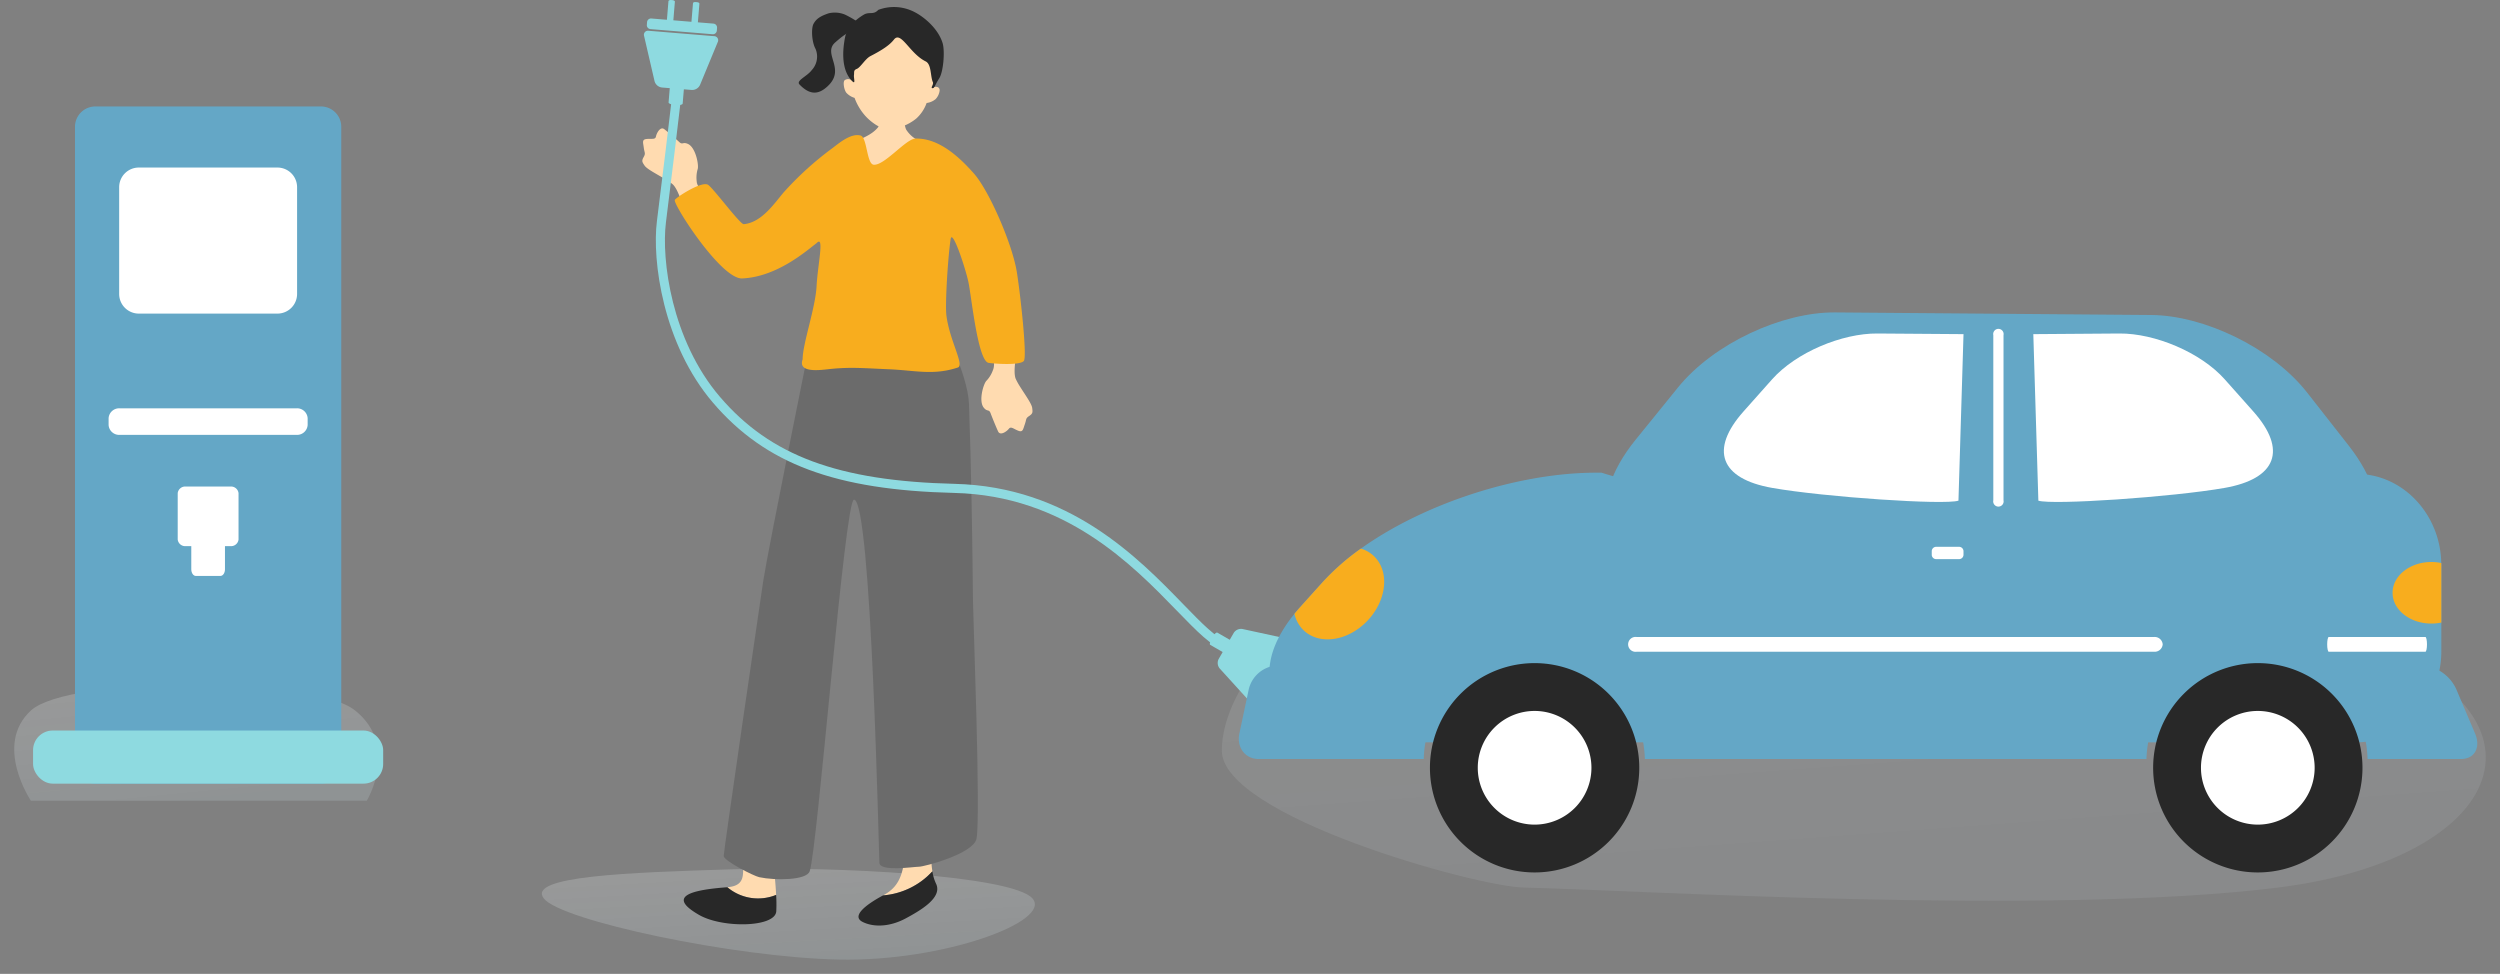 <svg xmlns="http://www.w3.org/2000/svg" xmlns:xlink="http://www.w3.org/1999/xlink" width="527.188" height="205.365" viewBox="0 0 527.188 205.365">
  <rect x="0" y="0" width="527.188" height="205.365" fill="#808080" stroke="none"/>
  <defs>
    <linearGradient id="linear-gradient" x1="0.13" y1="-0.271" x2="0.5" y2="1" gradientUnits="objectBoundingBox">
      <stop offset="0" stop-color="#d6d6d6" stop-opacity="0.769"/>
      <stop offset="1" stop-color="#a6aeb1"/>
    </linearGradient>
  </defs>
  <g id="グループ_70134" data-name="グループ 70134" transform="translate(-352.334 -567.002)">
    <path id="パス_41625" data-name="パス 41625" d="M360.848,731.854h70.834s6.934-11.516-2.455-19.021-60.473-7.264-68.379,0S360.848,731.854,360.848,731.854Z" transform="translate(-2 4)" opacity="0.4" fill="url(#linear-gradient)"/>
    <path id="パス_41626" data-name="パス 41626" d="M82.352,67.9c22.077-.687,59.217,1.316,63.49,6.126s-18.691,13.364-40.8,12.905S46.321,78.7,42.785,74.022,60.274,68.583,82.352,67.9Z" transform="translate(424.203 682.422)" opacity="0.4" fill="url(#linear-gradient)"/>
    <path id="パス_41627" data-name="パス 41627" d="M69.83,25.369c17.706-.551,153.2-5.265,199.152,10.583s32.922,46.766-15.33,52.807-136.967.459-159.074,0C84.409,88.547,30.9,73.7,30.9,59.861S47.753,26.056,69.83,25.369Z" transform="translate(579.086 665.408)" opacity="0.22" fill="url(#linear-gradient)"/>
    <g id="グループ_70096" data-name="グループ 70096" transform="translate(426.309 526.192)">
      <g id="グループ_70102" data-name="グループ 70102">
        <g id="グループ_70101" data-name="グループ 70101" transform="translate(-67 63.262)">
          <path id="パス_41539" data-name="パス 41539" d="M64.99,138.394a4.293,4.293,0,0,1-4.145,4.4H12.984a4.293,4.293,0,0,1-4.145-4.4V4.4A4.293,4.293,0,0,1,12.984,0H60.845A4.293,4.293,0,0,1,64.99,4.4Z" fill="#64a7c6"/>
          <rect id="長方形_30967" data-name="長方形 30967" width="73.829" height="11.2" rx="4.145" transform="translate(-0.002 131.598)" fill="#8edae0"/>
          <path id="長方形_30968" data-name="長方形 30968" d="M4.145,0h29.23a4.144,4.144,0,0,1,4.144,4.144V26.655A4.145,4.145,0,0,1,33.374,30.8H4.145A4.145,4.145,0,0,1,0,26.655V4.145A4.145,4.145,0,0,1,4.145,0Z" transform="translate(18.154 12.879)" fill="#fff"/>
          <path id="パス_41540" data-name="パス 41540" d="M57.9,67.18a2.235,2.235,0,0,1-2.357,2.072H18.283a2.235,2.235,0,0,1-2.357-2.072V65.725a2.236,2.236,0,0,1,2.357-2.073H55.546A2.236,2.236,0,0,1,57.9,65.725Z" fill="#fff"/>
          <path id="パス_41541" data-name="パス 41541" d="M41.6,80.149a1.591,1.591,0,0,1,1.727,1.388v9.789A1.591,1.591,0,0,1,41.6,92.715H32.223A1.591,1.591,0,0,1,30.5,91.326V81.537a1.591,1.591,0,0,1,1.727-1.388Z" fill="#fff"/>
          <path id="パス_41542" data-name="パス 41542" d="M39.509,86.432c.526,0,.956.625.956,1.388v9.789c0,.764-.43,1.389-.956,1.389h-5.19c-.525,0-.956-.625-.956-1.389V87.82c0-.763.431-1.388.956-1.388Z" fill="#fff"/>
        </g>
        <g id="グループ_70103" data-name="グループ 70103" transform="translate(-21 12)">
          <path id="パス_41543" data-name="パス 41543" d="M137.269,50.774c-.218,0-3.085.218-3.357.191a11.352,11.352,0,0,1-1.741,4.7c-2.579,3.224-8.859,2.988-9.073,7.472.107,5.871,19.327,3.9,21.456,1.281.213-6.512-3.816-4.308-6.4-8.22-.49-.741-.88-5.1-.88-5.424" fill="#ffdbb0"/>
          <path id="パス_41544" data-name="パス 41544" d="M126.81,45.877c-.019-5.625,2.2-12.233,9.078-11.833s8.565,7.668,7.893,13.252c.34-.3,1.443-.311,1.39.609a3.154,3.154,0,0,1-.85,1.806,3.673,3.673,0,0,1-1.894.817,8.036,8.036,0,0,1-2.183,3.279,10.018,10.018,0,0,1-5.961,2.244c-1.794-.057-3.93-1.764-5.02-3.075a11.72,11.72,0,0,1-2.029-3.524,3.9,3.9,0,0,1-1.72-1.06c-.514-.637-.784-2.325-.363-2.675a1.316,1.316,0,0,1,1.659.16" fill="#ffdbb0"/>
          <path id="パス_41545" data-name="パス 41545" d="M132.222,30.9a9.362,9.362,0,0,1,6.983.137c2.3.957,5.62,3.635,6.6,6.889.5,1.684.172,6.033-.739,7.434s-.944,2.071-1.416,2.046.314-.8.1-1.264c-.56-1.211-.265-3.771-1.523-4.386-3.378-1.65-5.2-6.5-6.684-4.608-.887,1.13-2.324,2.131-4.978,3.5-1.053.544-2.1,2.388-2.844,2.682s-.529.643-.615,1.34.543,2.388-.717.87c-2.052-2.47-1.614-6.527-1.176-8.789s2.346-3.894,3.981-4.856c1.143-.672,2.017.129,3.035-1" fill="#282828"/>
          <path id="パス_41546" data-name="パス 41546" d="M128.985,34.184a23.45,23.45,0,0,0-3.742-2.282,5.649,5.649,0,0,0-3.454-.293c-1.841.614-2.645,1.2-3.211,2.223-.5.907-.413,3.755.432,5.3a4.182,4.182,0,0,1-.8,4.452c-.953,1.318-3.374,2.215-2.6,3.031,2.272,2.388,4.026,1.95,5.5.763,4.738-3.822-.782-7.113,2.027-9.609s3.312-2.185,5.849-3.581" fill="#282828"/>
          <path id="パス_41547" data-name="パス 41547" d="M100.406,215.9c6.061-.471,1.374-6.137,4.3-11.353,0,0,3.441-2.473,4.285-.155.643,1.766,1.467,8.51,1.7,13.124a10.052,10.052,0,0,1-10.289-1.616" fill="#ffdbb0"/>
          <path id="パス_41548" data-name="パス 41548" d="M100.364,215.906l.041,0a10.05,10.05,0,0,0,10.289,1.615,29.863,29.863,0,0,1,.027,3.484c-.27,3.4-11.364,3.565-16.264.747-5.623-3.234-4.1-5.112,5.907-5.842" fill="#282828"/>
          <path id="パス_41549" data-name="パス 41549" d="M143.645,212.545c-.509-3.1-.228-7.213-.228-10.2-2.946-2.209-5.156-2.209-5.4,3.929s-.982,9.33-4.665,11.294l-.1.055a15.787,15.787,0,0,0,10.4-5.081" fill="#ffdbb0"/>
          <path id="パス_41550" data-name="パス 41550" d="M143.645,212.545a15.787,15.787,0,0,1-10.4,5.081c-3.64,1.955-6.752,4.376-4.319,5.592,2.455,1.227,5.892.982,9.084-.737s7.857-4.419,6.384-7.365a9.16,9.16,0,0,1-.754-2.571" fill="#282828"/>
          <path id="パス_41551" data-name="パス 41551" d="M118.859,96.018c-.276,1.289-9.849,48.56-10.894,55.351-.532,3.453-8.333,56.932-8.333,57.945s6.335,4.227,7.506,4.477c3.346.715,9.975.673,10.631-1.246,1.662-4.857,7.4-78.39,9.34-78.374,3.711.031,5.258,75.969,5.366,76.662.285,1.83,7.228.748,8.333.748s11.452-2.727,12.132-5.882c.938-4.347-.705-46.777-.735-50-.108-11.632-.353-28.267-.848-41.789-.218-5.952-5.86-18.109-7.853-18.785-6.626-2.248-23.791-2.736-24.645.893" fill="#6b6b6b"/>
          <path id="パス_41552" data-name="パス 41552" d="M103.295,78.371c-.924-.809-3.313-3.574-5.392-5.882-1.163-1.292-3.93-3.915-3.965-5.474a6.274,6.274,0,0,1,.214-2.554c.27-.819-.4-4.53-2.043-5.292-1.1-.508-1.122.262-1.844-.407s-2.294-2.022-3.141-2.7-1.634.823-1.772,1.522-.83.436-1.921.53-.794.715-.651,1.833.443,1.16-.03,1.993-.283,1.07.208,1.8,2.606,1.8,4.343,2.853a13.553,13.553,0,0,1,1.561,1.061c1.149,1.066,1.847,3.826,2.449,5,2.894,5.636,7.9,12.252,11.412,13.232,3.677,1.226,1.971-6.291.572-7.516" fill="#ffdbb0"/>
          <path id="パス_41553" data-name="パス 41553" d="M156.089,101.033c.161,1.73.968,4.492.293,5.9a6.289,6.289,0,0,1-1.348,2.18c-.611.606-1.69,4.221-.574,5.643.745.948,1.118.275,1.459,1.2s1.129,2.842,1.579,3.829,1.829.005,2.269-.555.938-.013,1.952.4,1.033-.278,1.412-1.339.129-1.235.928-1.764.737-.825.631-1.7-1.507-2.787-2.579-4.51a13.585,13.585,0,0,1-.911-1.653c-.543-1.471.085-4.248.079-5.565-.028-6.335-5.463-5.008-5.19-2.059" fill="#ffdbb0"/>
          <path id="パス_41554" data-name="パス 41554" d="M146.6,95.342c-.314-2.44.356-12.693.89-16.109.353-2.257,3.116,6.072,3.758,9.1s1.976,16.626,4.248,16.994c1.219.2,6.691.569,7.435-.409s-.822-14.807-1.508-18.9c-.98-5.856-5.819-17.006-9.031-20.628-2.787-3.142-7.2-7.5-12.321-7.359-2.02.056-6.607,5.8-8.839,5.508-1.45-.192-1.352-5.775-2.725-6.149-2.154-.587-4.874,1.889-6.013,2.71a67.714,67.714,0,0,0-10.216,9.28c-1.952,2.306-4.657,6.373-8.415,6.7-.776.068-6.588-7.838-7.586-8.333-1.483-.735-6.814,2.8-6.957,3.24-.329,1,9.778,16.737,14.213,16.538,7.437-.333,13.68-5.941,15.689-7.441,1.716-1.838.239,4.528,0,9.068-.245,4.657-2.941,12.132-2.941,15.441-1.014,2.784,3.262,2.317,5.27,2.088,4.7-.533,7.595-.222,12.99,0s9.313,1.348,14.479-.376c1.426-.475-1.734-5.629-2.42-10.962" fill="#f8ad1e"/>
          <path id="パス_41555" data-name="パス 41555" d="M205.346,165.943c-2.793-.773-5.881-3.954-10.155-8.357-9.378-9.663-23.551-24.264-46.919-24.83-25.11-.607-39.857-6.12-50.9-19.03C86.79,101.356,84.507,83.673,85.553,75.431c1.014-7.975,2.712-22.075,3.243-26.7l1.907.218c-.531,4.633-2.231,18.745-3.245,26.727-1,7.915,1.194,24.906,11.372,36.805,10.649,12.447,24.987,17.766,49.489,18.359,24.152.584,38.654,15.525,48.25,25.412,3.911,4.028,7,7.21,9.289,7.843Z" fill="#8edae0"/>
          <path id="パス_41556" data-name="パス 41556" d="M90.416,44.153c.605.05,1.086.262,1.069.472l-.5,6.035c-.018.21-.527.341-1.132.291l-.773-.063c-.605-.05-1.086-.263-1.069-.473l.5-6.035c.017-.21.526-.341,1.131-.291Z" fill="#8edae0"/>
          <path id="パス_41557" data-name="パス 41557" d="M88.862,28.842c.276.023.492.166.479.319l-.362,4.393c-.013.152-.249.259-.525.236l-.352-.029c-.276-.023-.491-.166-.479-.319l.362-4.393c.013-.152.249-.259.525-.236Z" fill="#8edae0"/>
          <path id="パス_41558" data-name="パス 41558" d="M94.035,29.269c.276.023.492.166.479.319l-.362,4.393c-.013.152-.249.259-.525.236l-.352-.029c-.276-.023-.491-.166-.479-.319l.362-4.393c.013-.152.249-.259.525-.236Z" fill="#8edae0"/>
          <path id="長方形_30969" data-name="長方形 30969" d="M.831,0h.583a.832.832,0,0,1,.832.832V13.974a.832.832,0,0,1-.832.832H.831A.831.831,0,0,1,0,13.976V.831A.831.831,0,0,1,.831,0Z" transform="translate(83.361 34.88) rotate(-85.291)" fill="#8edae0"/>
          <path id="パス_41559" data-name="パス 41559" d="M94.637,46.731a1.825,1.825,0,0,1-1.719,1.05l-6.337-.523a1.822,1.822,0,0,1-1.524-1.317l-2.208-9.532A.858.858,0,0,1,83.81,35.3l13.8,1.137a.858.858,0,0,1,.766,1.255Z" fill="#8edae0"/>
          <path id="パス_41560" data-name="パス 41560" d="M208.362,167.058c-.3.526-.7.87-.884.765l-5.244-3.028c-.182-.1-.083-.622.22-1.148l.388-.671c.3-.526.7-.87.884-.765l5.244,3.028c.182.1.083.622-.22,1.148Z" fill="#8edae0"/>
          <path id="パス_41561" data-name="パス 41561" d="M222.869,172.194c-.138.24-.36.373-.493.3l-3.817-2.2c-.133-.077-.128-.336.01-.575l.177-.306c.139-.24.36-.374.493-.3l3.817,2.2c.133.077.128.336-.01.576Z" fill="#a4cced"/>
          <path id="パス_41562" data-name="パス 41562" d="M220.273,176.689c-.138.24-.36.373-.493.3l-3.817-2.2c-.133-.077-.128-.336.011-.575l.176-.306c.139-.24.361-.374.493-.3l3.817,2.2c.133.077.128.336-.01.576Z" fill="#a4cced"/>
          <path id="パス_41563" data-name="パス 41563" d="M213.075,177.88a.833.833,0,0,1-.3-1.135l6.572-11.383a.832.832,0,0,1,1.135-.3l.505.292a.834.834,0,0,1,.3,1.135l-6.572,11.383a.836.836,0,0,1-1.136.3Z" fill="#fce952"/>
          <path id="パス_41564" data-name="パス 41564" d="M204.227,169.774a1.825,1.825,0,0,1-.215-2l3.18-5.507a1.823,1.823,0,0,1,1.841-.815l9.562,2.076a.858.858,0,0,1,.6,1.344l-6.923,11.991a.858.858,0,0,1-1.461.157Z" fill="#8edae0"/>
          <path id="パス_41565" data-name="パス 41565" d="M442.356,122.84c10.483,13.373,7.149,26.337-9.452,26.2L300.9,147.964c-16.6-.136-19.722-13.152-9.022-26.352l8.995-11.1c7.569-9.339,22.025-15.911,33.108-15.821l66.718.545c11.084.09,25.43,6.9,32.846,16.359Z" fill="#64a7c6"/>
          <path id="パス_41566" data-name="パス 41566" d="M369.517,134.314a1.1,1.1,0,1,1-2.153,0V99.484a1.1,1.1,0,1,1,2.153,0Z" fill="#fff"/>
          <path id="パス_41567" data-name="パス 41567" d="M342.912,99.137c-7.433-.055-17.127,3.962-22.2,9.669l-6.033,6.783c-7.175,8.068-4.913,14.175,6.051,16.107,11.057,1.948,36.41,3.648,39.286,2.69l1.065-35.114Z" fill="#fff"/>
          <path id="パス_41568" data-name="パス 41568" d="M393.969,99.137c7.433-.055,17.127,3.962,22.2,9.669l6.033,6.783c7.175,8.068,4.913,14.175-6.051,16.107-11.057,1.948-36.41,3.648-39.286,2.69L375.8,99.272Z" fill="#fff"/>
          <path id="パス_41569" data-name="パス 41569" d="M461.829,147.538c-.2-10.38-8.18-18.794-17.894-18.794h-.809q-4.851,1.5-10.384,2.793c-1.15.272-2.324.529-3.518.787-.007.006-.007.006-.013.006-1.156.245-2.324.489-3.512.726-.076.013-.151.027-.221.041-1.149.224-2.312.447-3.487.657l-.366.061c-1.149.211-2.318.407-3.5.6-.152.027-.3.047-.449.074-1.168.19-2.356.373-3.556.55-.158.027-.322.047-.48.074-1.206.176-2.419.346-3.651.509l-.455.06c-1.244.163-2.494.319-3.764.468l-.348.041c-1.193.136-2.4.271-3.613.4l-.606.061c-1.194.129-2.4.244-3.619.353l-.9.081c-1.163.109-2.337.2-3.519.3l-1.067.082c-1.15.088-2.312.162-3.48.244-.4.027-.8.047-1.194.075-1.15.067-2.306.135-3.474.2l-1.238.061c-1.175.061-2.35.109-3.531.156-.4.02-.815.034-1.226.048-1.143.04-2.286.074-3.442.108-.082,0-.164,0-.252.007q-4.9.121-9.918.129c-31.695,0-60.144-3.872-79.6-10.008h-1.125c-16.454,0-36.345,6.516-49.615,16.008a50.182,50.182,0,0,0-8.092,7.1l-4.655,5.173c-.442.495-.865.99-1.263,1.478-11.742,14.455-3.468,27.1,20.383,27.1h203.56a16.765,16.765,0,0,0,1.95-.117c8.939-1.052,15.957-9.242,15.957-19.1V147.958c0-.142,0-.284-.013-.42" fill="#64a7c6"/>
          <path id="パス_41570" data-name="パス 41570" d="M257.7,169.134H216.427a6.545,6.545,0,0,0-6.071,5.031l-1.974,9.3c-.628,2.956,1.216,5.406,4.1,5.406h34.77A25.466,25.466,0,0,1,257.7,169.134" fill="#64a7c6"/>
          <path id="パス_41571" data-name="パス 41571" d="M410.1,169.134H283.444a25.466,25.466,0,0,1,10.446,19.734H399.658A25.466,25.466,0,0,1,410.1,169.134" fill="#64a7c6"/>
          <path id="パス_41572" data-name="パス 41572" d="M468.946,183.462l-3.948-9.3a8.59,8.59,0,0,0-7.14-5.031H435.845a25.467,25.467,0,0,1,10.446,19.734h19.7c2.889,0,4.212-2.45,2.957-5.406" fill="#64a7c6"/>
          <path id="パス_41573" data-name="パス 41573" d="M403.084,164.691a1.691,1.691,0,0,0-1.79-1.558H292.146a1.573,1.573,0,1,0,0,3.116H401.294a1.691,1.691,0,0,0,1.79-1.558" fill="#fff"/>
          <path id="パス_41574" data-name="パス 41574" d="M458.482,163.133H438.105c-.184,0-.335.7-.335,1.558s.151,1.558.335,1.558h20.377c.184,0,.334-.7.334-1.558s-.15-1.558-.334-1.558" fill="#fff"/>
          <path id="パス_41575" data-name="パス 41575" d="M461.841,147.959v12.129a10.026,10.026,0,0,1-2.1.217c-4.524,0-8.181-2.908-8.181-6.488s3.657-6.495,8.181-6.495a9.969,9.969,0,0,1,2.083.216c.013.136.013.279.013.421" fill="#f8ad1e"/>
          <path id="パス_41576" data-name="パス 41576" d="M361.078,145.756a.932.932,0,0,1-.895.961h-4.9a.933.933,0,0,1-.9-.961v-.675a.933.933,0,0,1,.9-.961h4.9a.933.933,0,0,1,.895.961Z" fill="#fff"/>
          <path id="パス_41577" data-name="パス 41577" d="M234.4,160.644c-4.485,3.878-10.391,4-13.182.278a7.108,7.108,0,0,1-1.226-2.671c.4-.489.821-.983,1.263-1.478l4.656-5.174a50.222,50.222,0,0,1,8.091-7.1,6.632,6.632,0,0,1,3.462,2.387c2.8,3.722,1.421,9.885-3.064,13.763" fill="#f8ad1e"/>
          <path id="パス_41578" data-name="パス 41578" d="M270.635,168.645a22.071,22.071,0,1,0,22.071,22.071,22.071,22.071,0,0,0-22.071-22.071" fill="#282828"/>
          <path id="パス_41579" data-name="パス 41579" d="M270.635,178.731a11.985,11.985,0,1,0,11.985,11.985,11.985,11.985,0,0,0-11.985-11.985" fill="#fff"/>
          <path id="パス_41580" data-name="パス 41580" d="M423.141,168.645a22.071,22.071,0,1,0,22.071,22.071,22.072,22.072,0,0,0-22.071-22.071" fill="#282828"/>
          <path id="パス_41581" data-name="パス 41581" d="M423.141,178.731a11.985,11.985,0,1,0,11.985,11.985,11.985,11.985,0,0,0-11.985-11.985" fill="#fff"/>
        </g>
      </g>
    </g>
  </g>
</svg>
